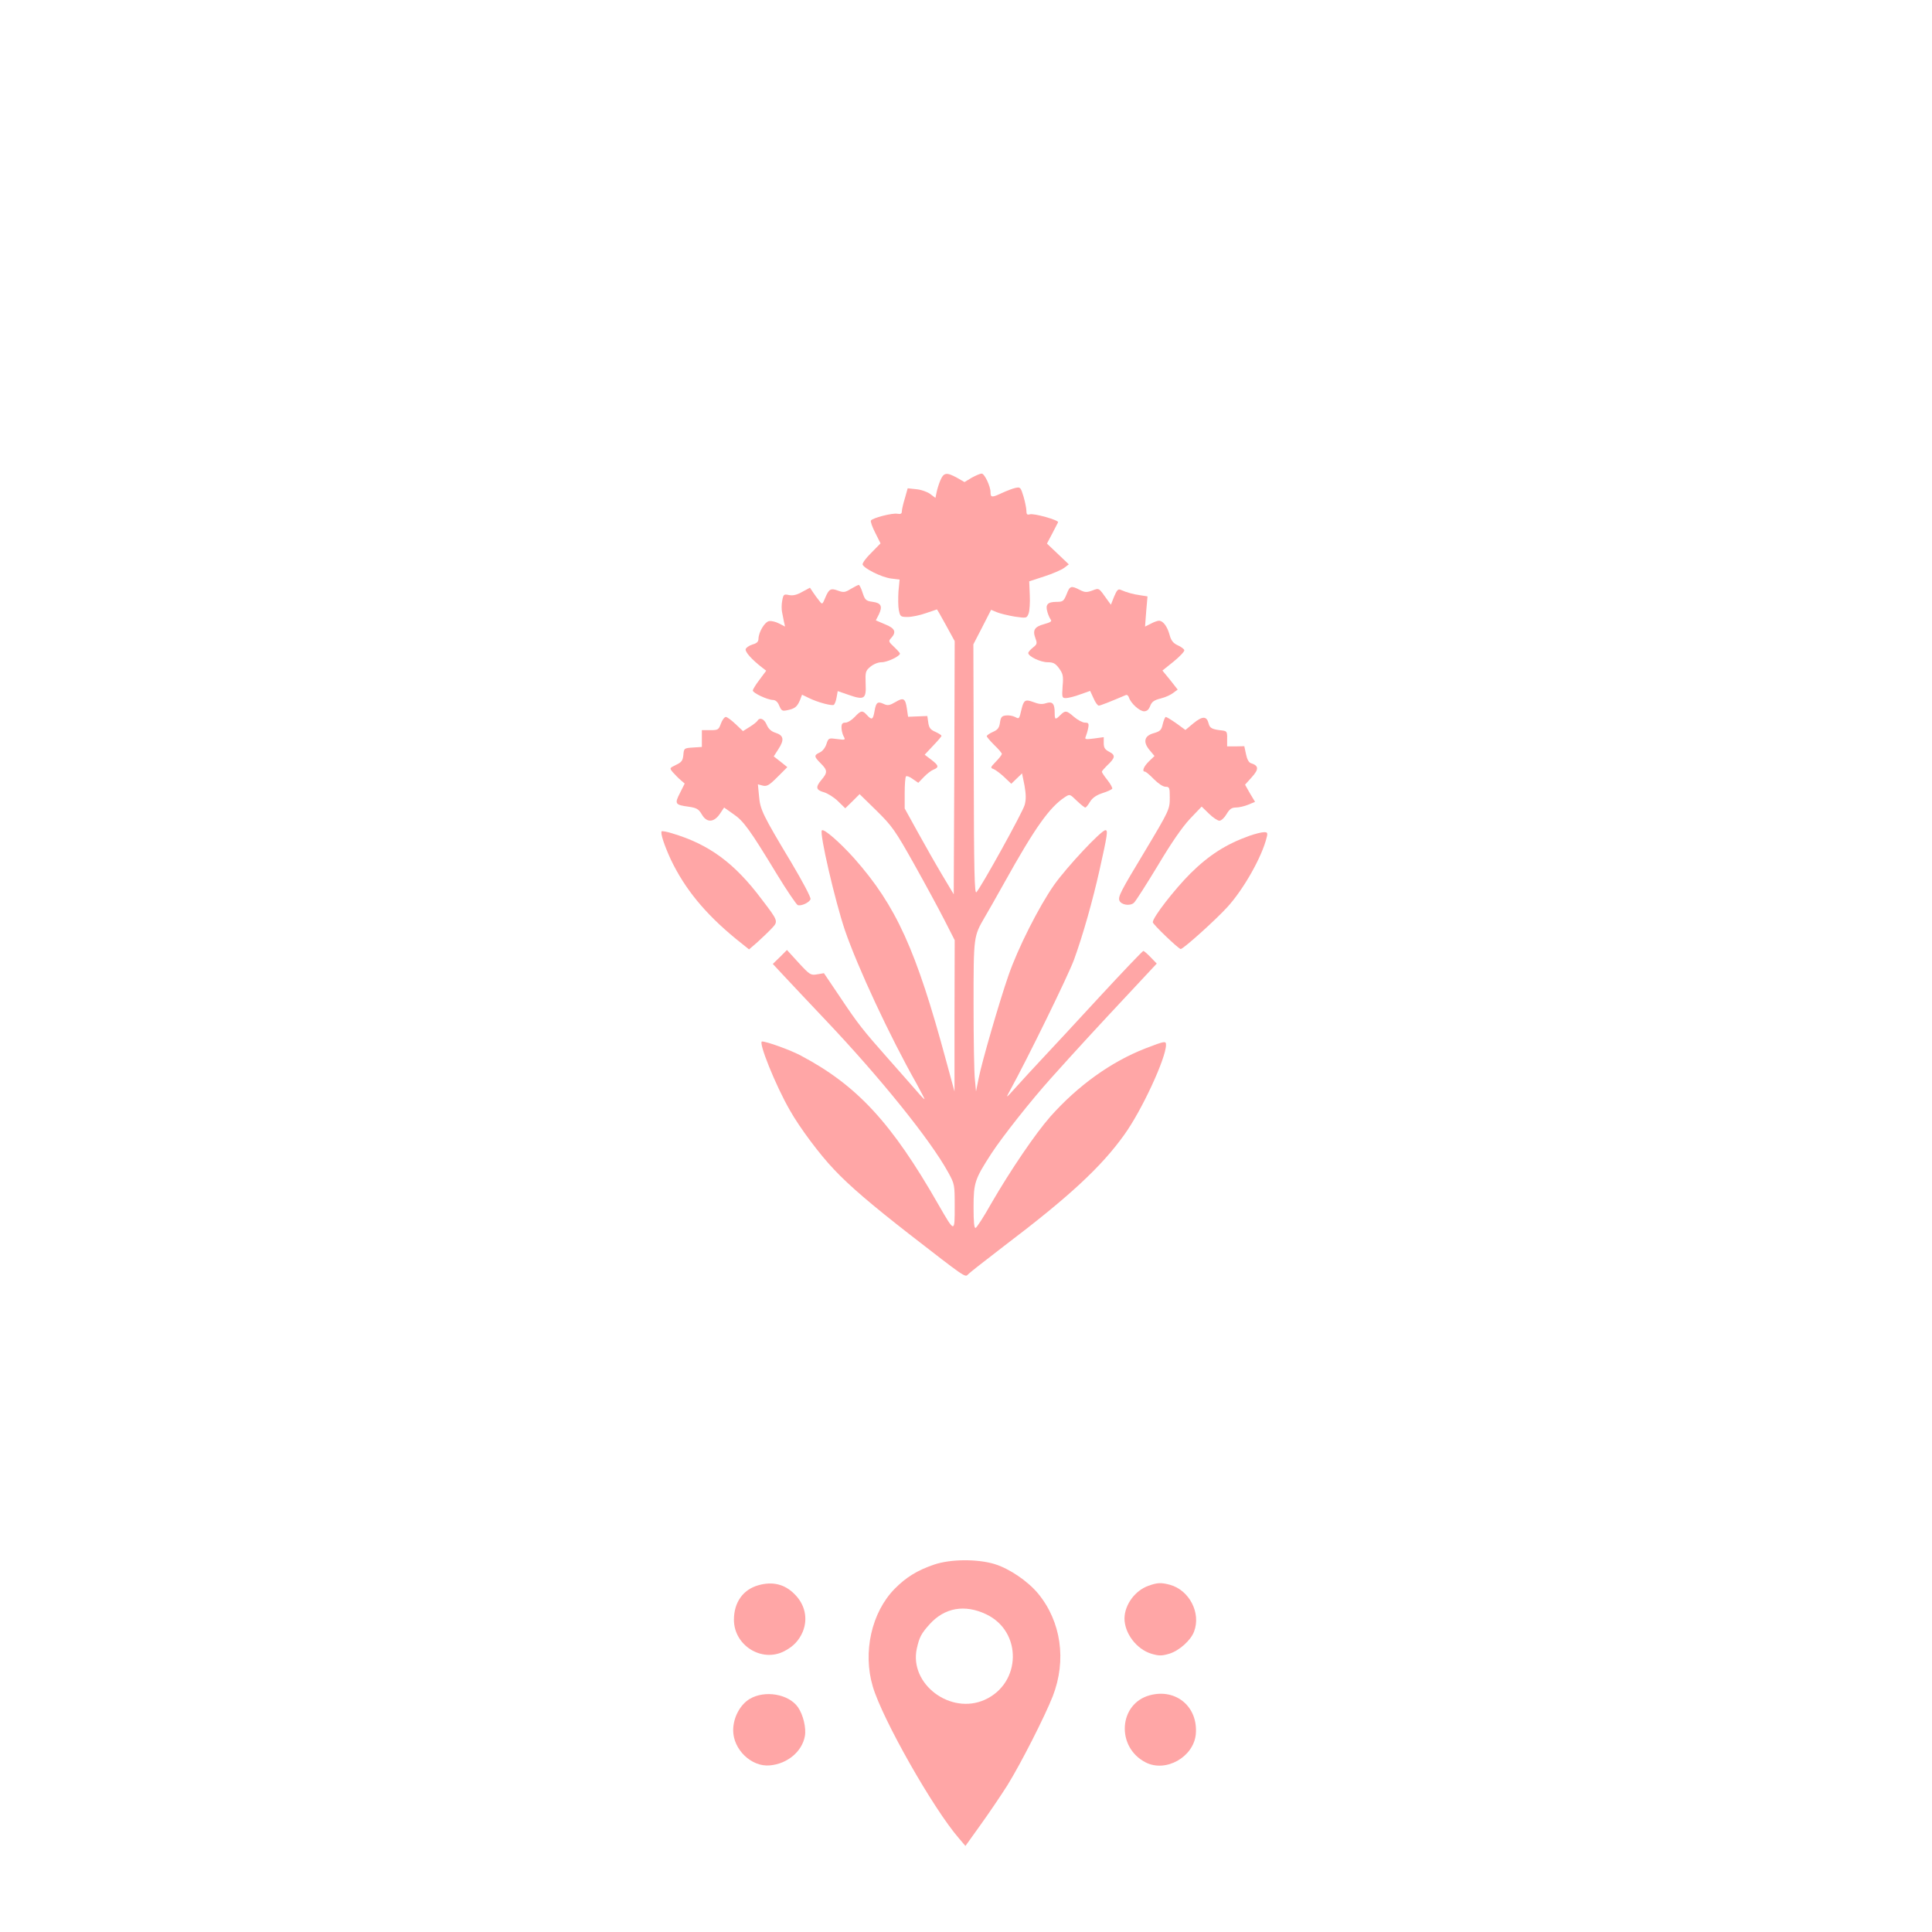 <?xml version="1.0" standalone="no"?>
<!DOCTYPE svg PUBLIC "-//W3C//DTD SVG 20010904//EN"
 "http://www.w3.org/TR/2001/REC-SVG-20010904/DTD/svg10.dtd">
<svg version="1.0" xmlns="http://www.w3.org/2000/svg"
 width="1024pt" height="1024pt" viewBox="0 0 1024 1024"
 preserveAspectRatio="xMidYMid meet">

<g transform="translate(0,1024) scale(0.1,-0.1)"
fill="#ffa6a6" stroke="none">
<path d="M4984 7694 c-8 -19 -17 -48 -20 -64 l-6 -29 -28 21 c-15 11 -48 23
-73 25 l-46 5 -15 -53 c-9 -29 -16 -60 -16 -69 0 -13 -6 -16 -24 -13 -26 5
-132 -22 -140 -36 -3 -5 7 -34 23 -65 l28 -56 -49 -50 c-28 -27 -48 -55 -46
-62 7 -21 99 -67 149 -74 l47 -6 -6 -63 c-2 -35 -2 -79 2 -99 7 -34 9 -36 47
-36 22 0 65 9 96 20 32 11 58 20 59 20 1 0 23 -38 48 -84 l46 -84 -2 -671 -3
-671 -61 102 c-34 57 -92 159 -130 228 l-69 125 0 82 c0 45 3 84 7 88 4 4 20
-2 36 -14 l29 -20 29 30 c16 17 39 35 52 40 30 12 28 22 -13 53 l-34 26 44 47
c25 26 45 49 45 53 0 4 -15 13 -32 21 -26 11 -34 21 -38 49 l-5 35 -51 -2 -51
-2 -6 41 c-8 57 -18 63 -61 37 -31 -18 -41 -20 -62 -10 -33 15 -41 9 -49 -39
-8 -45 -14 -48 -40 -20 -24 27 -32 25 -65 -10 -15 -16 -37 -30 -49 -30 -16 0
-21 -6 -21 -26 0 -14 5 -35 11 -46 11 -20 10 -21 -34 -15 -45 6 -46 6 -57 -27
-6 -19 -21 -38 -35 -44 -32 -15 -31 -22 5 -58 36 -36 37 -48 5 -86 -34 -40
-31 -55 12 -67 20 -6 54 -27 75 -48 l38 -37 38 37 38 38 90 -88 c82 -81 98
-103 199 -283 60 -107 133 -242 162 -299 l53 -104 -1 -401 0 -401 -45 165
c-158 585 -264 819 -486 1070 -76 85 -162 160 -172 149 -14 -14 70 -375 122
-529 67 -195 236 -559 379 -812 23 -43 43 -80 43 -83 0 -4 -19 16 -42 43 -24
27 -90 103 -148 168 -138 156 -162 186 -260 333 l-83 123 -36 -6 c-34 -6 -39
-3 -98 61 l-62 68 -37 -37 -38 -37 54 -58 c30 -32 132 -141 228 -242 289 -305
553 -633 646 -802 36 -65 36 -67 36 -184 0 -140 1 -141 -86 10 -248 434 -431
632 -729 790 -54 29 -181 75 -206 75 -22 0 71 -232 147 -364 53 -94 160 -237
236 -316 82 -87 197 -185 401 -344 290 -225 293 -228 307 -211 7 8 94 76 193
152 343 260 514 418 636 589 93 129 221 406 221 476 0 22 -6 21 -110 -19 -182
-71 -357 -197 -503 -361 -80 -91 -211 -284 -313 -460 -39 -70 -77 -128 -83
-130 -8 -3 -11 31 -11 110 0 130 7 149 95 285 59 90 209 280 316 399 127 142
257 283 407 443 l153 164 -32 33 c-18 19 -36 34 -39 34 -4 0 -108 -109 -231
-242 -123 -134 -260 -281 -304 -328 -44 -47 -106 -114 -138 -150 -58 -64 -58
-64 -34 -20 93 169 310 612 340 695 48 133 98 310 135 475 42 188 45 210 31
210 -22 0 -204 -194 -272 -290 -80 -114 -192 -335 -242 -480 -49 -141 -141
-459 -158 -545 l-14 -70 -6 64 c-4 35 -7 214 -7 397 0 363 0 361 60 464 15 25
62 108 105 185 161 289 238 397 319 450 26 17 26 17 63 -19 21 -20 41 -36 45
-36 4 0 15 13 25 30 12 20 32 35 65 46 26 8 50 19 53 24 2 4 -9 25 -25 45 -17
21 -30 41 -30 45 0 3 12 17 26 31 45 42 48 56 14 74 -24 12 -30 22 -30 47 l0
31 -51 -7 c-47 -6 -51 -5 -44 11 4 10 10 30 13 46 4 23 1 27 -18 27 -12 0 -38
14 -57 30 -40 35 -47 36 -73 10 -27 -27 -30 -25 -30 13 0 48 -12 61 -46 50
-21 -7 -39 -5 -67 6 -43 16 -51 11 -63 -39 -12 -51 -12 -52 -34 -40 -12 6 -33
10 -48 8 -22 -2 -28 -9 -32 -38 -4 -28 -12 -38 -37 -49 -18 -8 -33 -18 -33
-23 0 -4 18 -25 40 -47 22 -21 40 -42 40 -47 0 -4 -14 -23 -32 -41 -29 -30
-30 -33 -12 -39 10 -4 36 -23 56 -42 l38 -36 29 28 28 27 13 -64 c8 -46 9 -74
1 -103 -10 -38 -230 -435 -256 -463 -10 -10 -13 113 -14 650 l-2 664 47 91 47
92 31 -13 c17 -7 59 -17 94 -23 63 -9 64 -9 74 17 5 14 8 58 6 98 l-3 72 80
26 c44 14 91 35 105 45 l25 19 -58 55 -58 55 28 53 c15 29 29 56 31 60 5 11
-129 49 -150 42 -14 -4 -18 0 -18 19 0 13 -7 47 -15 75 -15 49 -17 52 -43 46
-15 -3 -48 -16 -74 -28 -51 -24 -58 -23 -58 5 0 32 -32 99 -47 99 -8 0 -31
-10 -53 -22 l-38 -23 -40 23 c-55 30 -70 28 -88 -14z"/>
<path d="M4510 7119 c-30 -19 -39 -20 -67 -10 -40 15 -49 10 -69 -37 -15 -37
-16 -37 -32 -16 -9 11 -24 31 -33 45 l-16 24 -41 -22 c-28 -16 -49 -21 -70
-17 -27 6 -30 4 -36 -29 -4 -20 -4 -47 -1 -61 3 -14 7 -37 10 -51 l6 -26 -31
16 c-17 9 -41 15 -53 13 -23 -3 -56 -57 -57 -94 0 -15 -9 -24 -32 -30 -18 -6
-34 -17 -36 -25 -3 -15 34 -56 86 -96 l23 -18 -35 -47 c-20 -26 -36 -52 -36
-58 0 -13 77 -49 106 -50 14 0 26 -10 34 -30 12 -28 16 -30 44 -24 39 8 51 18
66 53 l11 29 37 -18 c47 -23 120 -42 131 -36 5 3 12 21 15 39 l6 34 58 -20
c83 -29 94 -22 90 59 -2 62 -1 68 25 90 17 14 41 24 60 24 30 0 97 32 97 46 0
3 -14 19 -31 35 -30 28 -31 31 -15 48 28 31 20 51 -33 72 l-49 21 15 29 c22
45 14 63 -31 69 -36 5 -41 9 -54 48 -7 23 -17 42 -20 42 -4 0 -23 -10 -42 -21z"/>
<path d="M5653 7090 c-15 -36 -19 -40 -53 -40 -47 0 -60 -14 -49 -52 4 -16 13
-35 18 -42 8 -9 -2 -15 -35 -24 -51 -14 -62 -32 -46 -75 10 -27 9 -32 -13 -49
-14 -11 -25 -24 -25 -29 0 -18 65 -49 102 -49 30 0 42 -6 61 -32 21 -29 24
-41 19 -95 -4 -59 -3 -63 17 -63 12 0 46 8 75 19 l54 19 18 -39 c9 -22 22 -39
28 -39 9 0 75 27 143 56 6 3 14 -3 17 -14 10 -30 56 -72 80 -72 15 0 25 9 32
28 9 23 21 31 56 40 25 6 55 20 67 30 l23 17 -40 51 -41 50 60 48 c33 27 58
54 56 60 -1 6 -17 18 -35 26 -24 11 -35 25 -43 55 -12 45 -35 75 -56 75 -8 0
-28 -7 -44 -16 l-30 -15 6 80 7 80 -38 6 c-37 5 -70 14 -105 29 -13 6 -20 -3
-34 -36 l-17 -43 -17 23 c-49 69 -44 66 -82 52 -30 -11 -40 -10 -67 4 -45 23
-52 21 -69 -24z"/>
<path d="M3821 6405 c-12 -33 -15 -35 -57 -35 l-44 0 0 -44 0 -45 -47 -3 c-47
-3 -48 -4 -51 -39 -3 -30 -9 -39 -39 -53 -35 -17 -35 -17 -17 -39 11 -12 29
-31 41 -41 l22 -19 -25 -50 c-30 -58 -26 -63 48 -73 40 -6 51 -12 68 -41 26
-45 64 -43 96 4 l22 33 48 -34 c54 -36 87 -81 232 -320 53 -87 103 -160 110
-163 18 -7 61 13 68 31 3 9 -42 94 -104 198 -150 250 -163 277 -169 349 l-6
62 26 -7 c22 -5 34 2 78 46 l52 52 -36 29 -36 28 25 39 c32 49 28 72 -15 86
-23 7 -38 21 -47 42 -13 32 -37 42 -49 22 -4 -6 -22 -21 -42 -33 l-35 -22 -39
37 c-22 21 -45 38 -52 38 -7 0 -19 -16 -26 -35z"/>
<path d="M6163 6403 c-7 -33 -14 -39 -48 -49 -51 -14 -58 -47 -21 -91 l25 -30
-29 -28 c-29 -28 -39 -55 -21 -55 4 0 26 -18 47 -40 23 -23 48 -40 62 -40 20
0 22 -5 22 -55 0 -65 0 -66 -137 -295 -122 -202 -138 -233 -130 -253 9 -23 56
-31 77 -12 10 9 67 99 127 198 72 121 129 203 170 247 l62 65 38 -37 c21 -21
47 -38 56 -38 10 0 27 16 38 35 16 27 27 35 50 35 16 0 46 7 65 15 l36 15 -27
45 -26 46 36 40 c38 42 37 61 -5 74 -11 3 -21 22 -26 48 l-9 42 -46 -1 -45 0
0 40 c1 37 -2 41 -24 44 -55 6 -68 12 -74 37 -10 40 -32 41 -80 2 l-43 -36
-48 35 c-27 19 -52 34 -56 34 -4 0 -11 -17 -16 -37z"/>
<path d="M3507 5834 c-8 -9 14 -75 49 -151 74 -154 179 -283 343 -418 l71 -57
43 37 c23 21 57 53 75 72 38 40 39 39 -52 158 -144 192 -279 290 -473 348 -28
9 -53 13 -56 11z"/>
<path d="M6622 5810 c-123 -44 -214 -102 -313 -200 -84 -84 -199 -232 -199
-258 0 -11 137 -142 148 -142 14 0 185 154 247 222 87 95 185 269 209 371 6
23 3 27 -16 26 -13 0 -47 -9 -76 -19z"/>
<path d="M4950 1947 c-88 -30 -148 -67 -208 -128 -123 -125 -170 -337 -116
-518 51 -173 321 -649 457 -805 l34 -40 83 116 c46 64 108 156 139 205 72 116
199 366 241 473 74 191 44 396 -78 544 -55 66 -152 132 -230 156 -92 28 -235
27 -322 -3z m277 -263 c192 -91 187 -365 -7 -453 -181 -82 -401 82 -361 270
14 62 23 80 69 131 79 87 185 106 299 52z"/>
<path d="M4020 1838 c-82 -23 -130 -91 -130 -183 0 -136 147 -228 266 -167 49
25 79 57 99 104 28 69 12 144 -44 199 -52 53 -117 68 -191 47z"/>
<path d="M6087 1835 c-71 -25 -126 -100 -127 -173 0 -79 64 -163 142 -187 41
-12 55 -12 96 0 52 16 114 71 131 118 37 98 -25 218 -127 247 -48 13 -68 12
-115 -5z"/>
<path d="M6095 1255 c-166 -44 -181 -275 -23 -356 107 -55 254 28 266 149 13
144 -103 244 -243 207z"/>
<path d="M3973 1235 c-51 -31 -87 -99 -87 -166 0 -102 97 -195 194 -186 93 8
171 73 186 155 8 43 -9 114 -37 154 -50 70 -176 91 -256 43z"/>
</g>
</svg>
